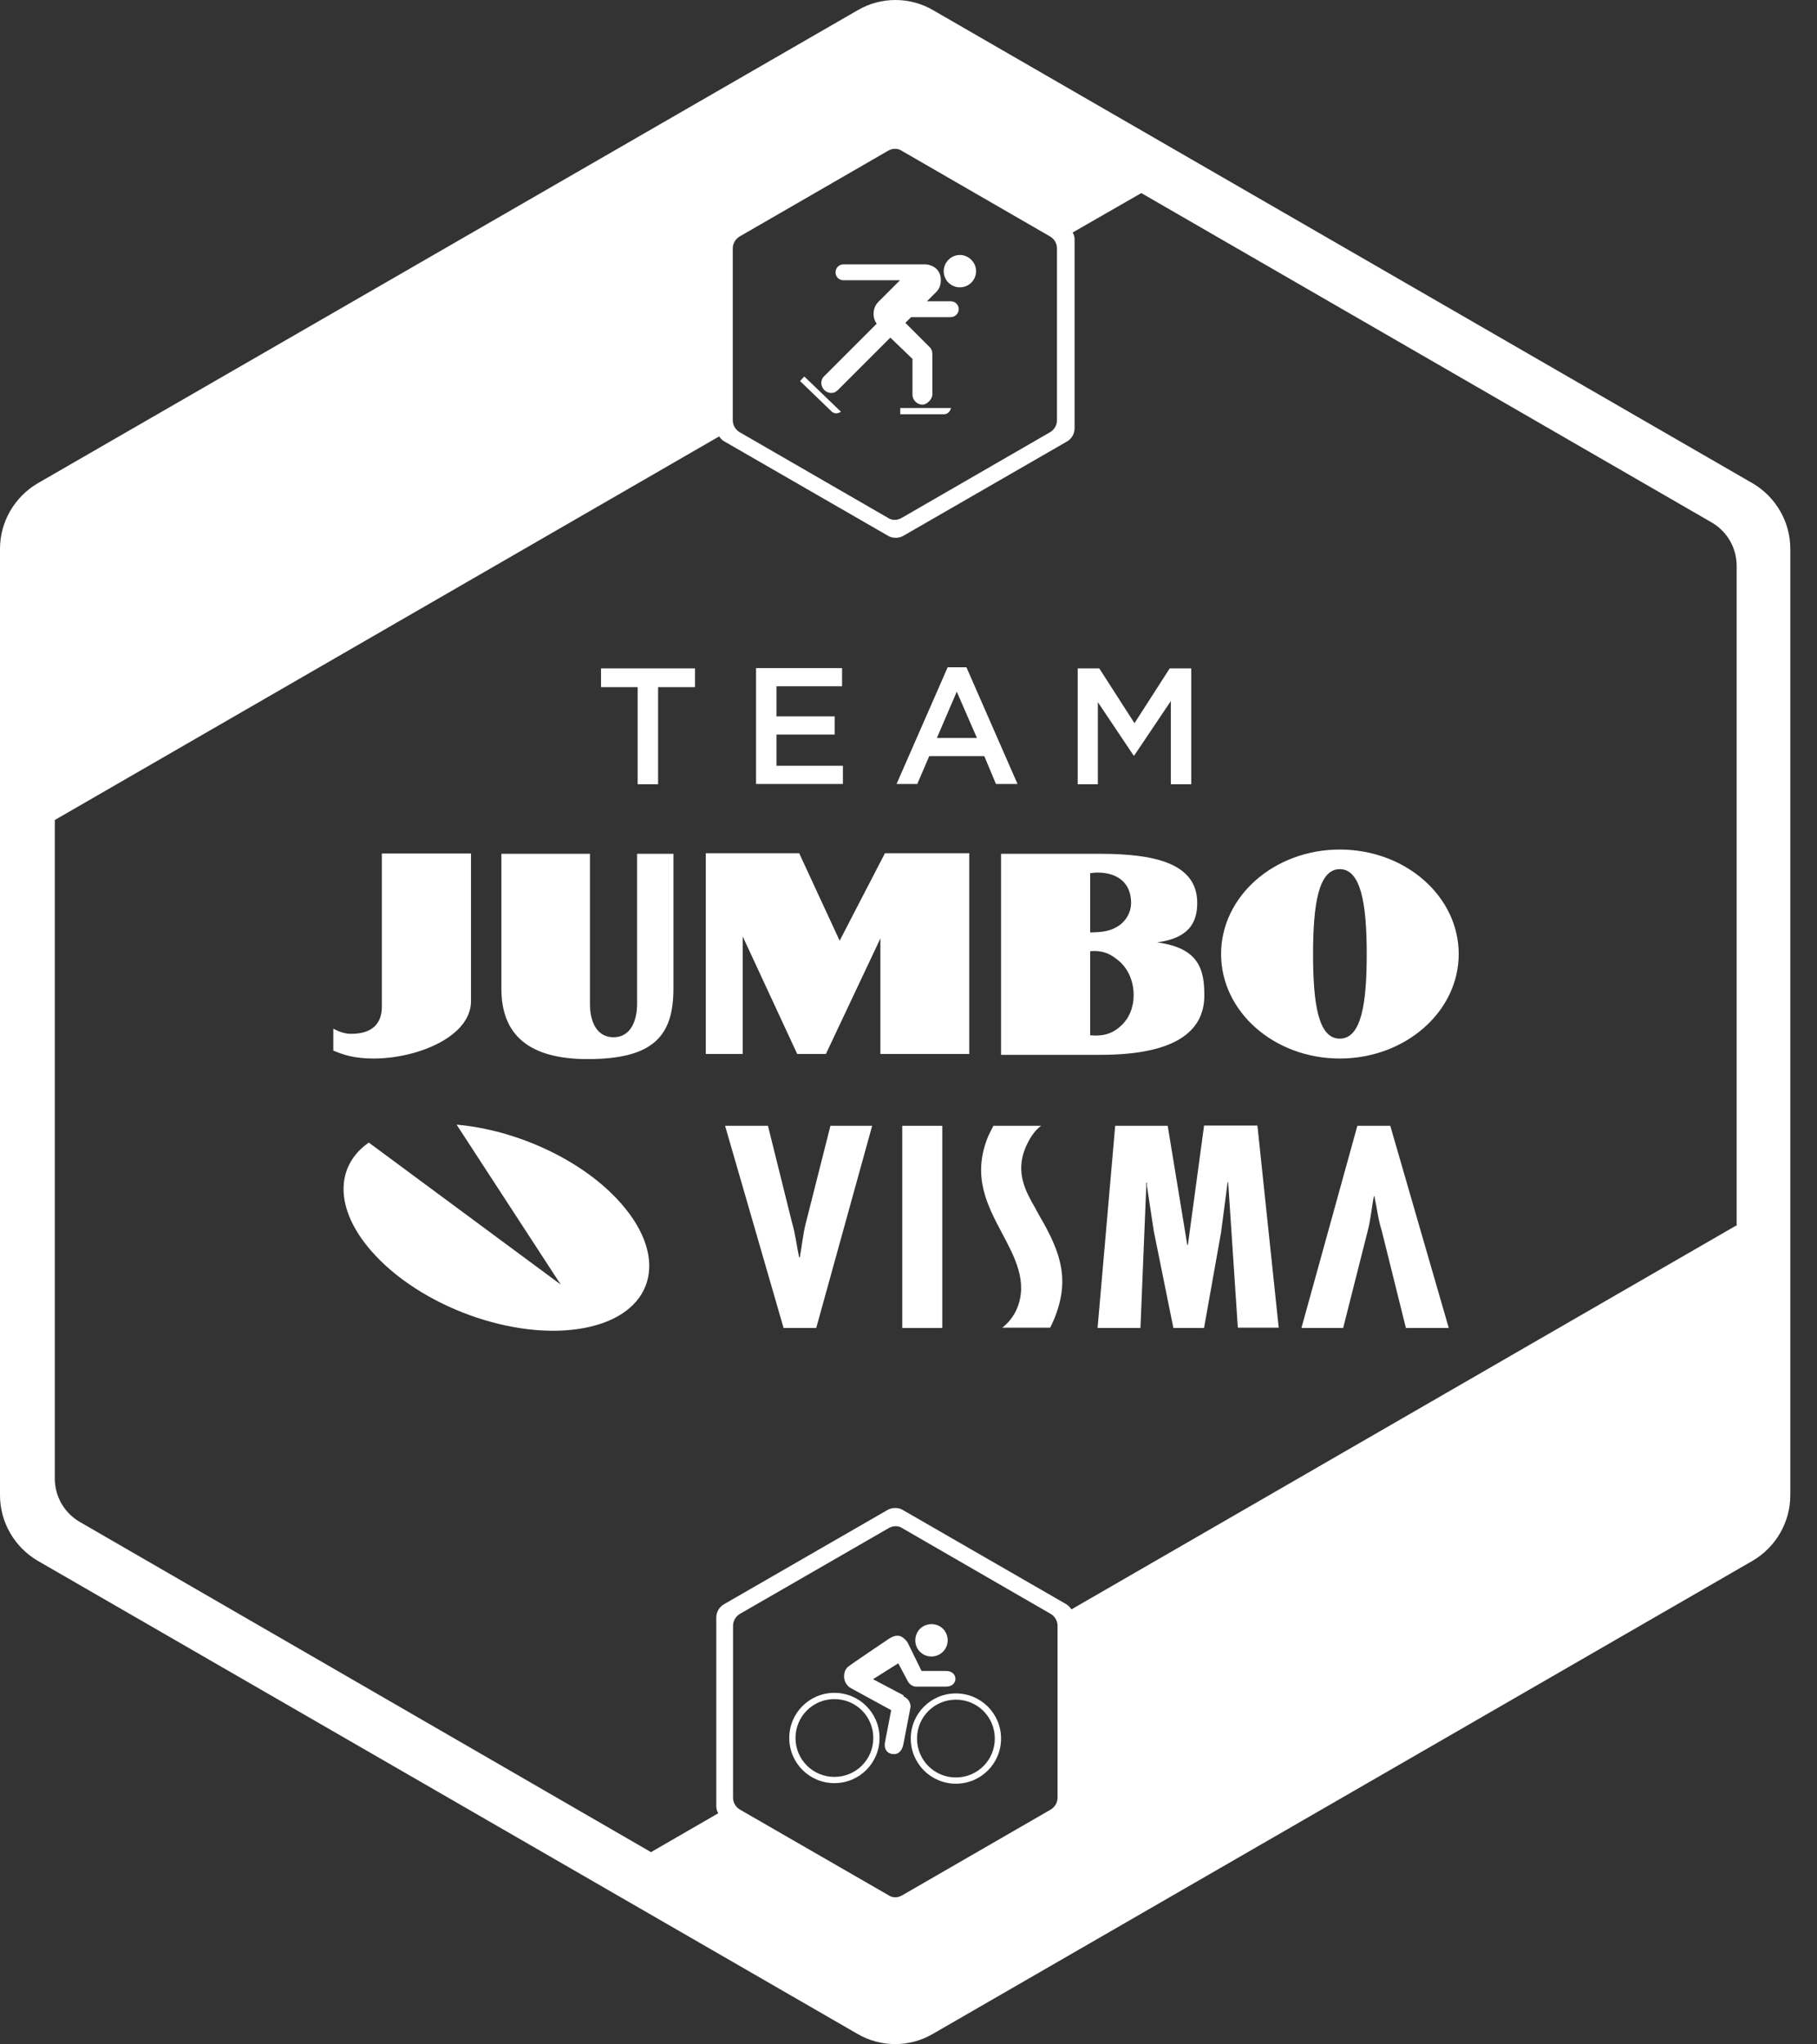 <?xml version="1.0" encoding="UTF-8"?>
<svg width="64px" height="72px" viewBox="0 0 64 72" version="1.1" xmlns="http://www.w3.org/2000/svg" xmlns:xlink="http://www.w3.org/1999/xlink">
    <rect x="0" y="0" width="64" height="72" fill="#333333" stroke="none"/>
    <title>Group</title>
    <g id="Page-1" stroke="none" stroke-width="1" fill="none" fill-rule="evenodd">
        <g id="Group" fill="#FFFFFF" fill-rule="nonzero">
            <path d="M61.73,17.02 L32.87,0.36 C32.46,0.12 32,0 31.54,0 C31.08,0 30.62,0.12 30.21,0.36 L1.33,17.02 C0.51,17.5 0,18.38 0,19.33 L0,52.66 C0,53.61 0.51,54.49 1.33,54.97 L30.2,71.63 C30.61,71.87 31.07,71.99 31.53,71.99 C31.99,71.99 32.45,71.87 32.86,71.63 L61.73,54.97 C62.55,54.49 63.06,53.61 63.06,52.66 L63.06,19.33 C63.06,18.38 62.55,17.5 61.73,17.02 L61.73,17.02 Z M25.81,8.75 C25.81,8.58 25.9,8.42 26.05,8.33 L31.28,5.31 C31.35,5.27 31.44,5.24 31.52,5.24 C31.6,5.24 31.69,5.26 31.76,5.31 L36.99,8.33 C37.14,8.42 37.23,8.58 37.23,8.75 L37.23,14.8 C37.23,14.97 37.14,15.13 36.99,15.22 L31.76,18.24 C31.69,18.28 31.6,18.31 31.52,18.31 C31.44,18.31 31.35,18.29 31.28,18.24 L26.05,15.22 C25.9,15.13 25.81,14.97 25.81,14.8 L25.81,8.75 L25.81,8.75 Z M37.25,63.31 C37.25,63.48 37.16,63.64 37.01,63.73 L31.78,66.75 C31.71,66.79 31.62,66.82 31.54,66.82 C31.46,66.82 31.37,66.8 31.3,66.75 L26.06,63.73 C25.91,63.64 25.82,63.48 25.82,63.31 L25.82,57.26 C25.82,57.09 25.91,56.93 26.06,56.84 L31.3,53.82 C31.37,53.78 31.46,53.75 31.54,53.75 C31.62,53.75 31.71,53.77 31.78,53.82 L37.01,56.84 C37.16,56.93 37.25,57.09 37.25,57.26 L37.25,63.31 L37.25,63.31 Z M61.14,43.17 L37.74,56.68 C37.69,56.61 37.63,56.54 37.56,56.5 L31.8,53.18 C31.72,53.13 31.63,53.11 31.53,53.11 C31.43,53.11 31.35,53.13 31.26,53.18 L25.5,56.5 C25.34,56.59 25.23,56.77 25.23,56.96 L25.23,63.61 C25.23,63.7 25.25,63.78 25.3,63.86 L22.93,65.23 L2.81,53.6 C2.26,53.28 1.93,52.7 1.93,52.07 L1.93,28.88 L25.33,15.37 C25.38,15.44 25.44,15.51 25.52,15.55 L31.28,18.87 C31.36,18.92 31.45,18.94 31.55,18.94 C31.65,18.94 31.73,18.92 31.82,18.87 L37.58,15.55 C37.74,15.46 37.85,15.28 37.85,15.09 L37.85,8.44 C37.85,8.35 37.83,8.26 37.78,8.19 L40.2,6.8 L60.29,18.4 C60.84,18.72 61.17,19.3 61.17,19.93 L61.17,43.17 L61.14,43.17 Z" id="Shape"></path>
            <path d="M33.81,10.12 C34.13,10.12 34.38,9.86 34.38,9.55 C34.38,9.24 34.12,8.98 33.81,8.98 C33.5,8.98 33.24,9.24 33.24,9.55 C33.24,9.86 33.49,10.12 33.81,10.12 Z" id="Path"></path>
            <path d="M33.19,14.37 L31.71,14.37 L31.71,14.59 L33.27,14.59 C33.41,14.57 33.47,14.47 33.5,14.37 L33.22,14.37 C33.22,14.37 33.19,14.37 33.19,14.37 L33.19,14.37 Z" id="Path"></path>
            <path d="M29.62,14.5 L29.41,14.3 C29.41,14.3 29.39,14.28 29.39,14.28 L28.33,13.26 L28.18,13.42 L29.3,14.5 C29.41,14.59 29.53,14.56 29.62,14.5 L29.62,14.5 L29.62,14.5 Z" id="Path"></path>
            <path d="M29.42,13.8 C29.42,13.8 29.47,13.77 29.49,13.76 L31.36,11.89 L32.14,12.64 L32.14,13.9 C32.14,14.09 32.3,14.25 32.49,14.25 C32.67,14.25 32.84,14.04 32.84,13.9 L32.84,12.46 C32.84,12.36 32.8,12.27 32.73,12.21 L31.89,11.37 L32.09,11.17 L33.49,11.17 C33.64,11.17 33.77,11.04 33.77,10.89 C33.77,10.74 33.65,10.61 33.49,10.61 L32.65,10.61 L33.01,10.25 C33.22,9.99 33.11,9.67 33.11,9.67 C32.99,9.32 32.6,9.31 32.6,9.31 L29.71,9.31 C29.56,9.31 29.43,9.43 29.43,9.59 C29.43,9.75 29.55,9.87 29.71,9.87 L31.7,9.87 L30.95,10.62 C30.83,10.74 30.77,10.88 30.77,11.06 C30.77,11.19 30.81,11.31 30.88,11.4 L29.06,13.22 C28.93,13.32 28.89,13.5 28.97,13.65 C29.06,13.82 29.27,13.89 29.44,13.8 L29.44,13.8 L29.42,13.8 Z" id="Path"></path>
            <path d="M29.39,59.62 C28.51,59.62 27.8,60.33 27.8,61.21 C27.8,62.09 28.51,62.8 29.39,62.8 C30.27,62.8 30.98,62.09 30.98,61.21 C30.98,60.33 30.27,59.62 29.39,59.62 Z M29.39,62.58 C28.63,62.58 28.02,61.97 28.02,61.21 C28.02,60.45 28.63,59.84 29.39,59.84 C30.15,59.84 30.76,60.45 30.76,61.21 C30.76,61.97 30.15,62.58 29.39,62.58 Z" id="Shape"></path>
            <path d="M33.67,59.64 C32.79,59.64 32.08,60.35 32.08,61.23 C32.08,62.11 32.79,62.82 33.67,62.82 C34.55,62.82 35.26,62.11 35.26,61.23 C35.26,60.35 34.55,59.64 33.67,59.64 Z M33.67,62.6 C32.91,62.6 32.3,61.99 32.3,61.23 C32.3,60.47 32.91,59.86 33.67,59.86 C34.43,59.86 35.04,60.47 35.04,61.23 C35.04,61.99 34.43,62.6 33.67,62.6 Z" id="Shape"></path>
            <path d="M31.83,59.71 L30.75,59.14 L31.64,58.58 L31.98,59.22 C32.06,59.35 32.17,59.4 32.27,59.4 L33.33,59.4 C33.76,59.4 33.76,58.85 33.33,58.85 L32.46,58.85 L31.97,57.85 C31.97,57.85 31.82,57.61 31.63,57.61 C31.55,57.61 31.47,57.6 31.23,57.77 C31.23,57.77 29.93,58.64 29.85,58.72 C29.77,58.8 29.73,58.92 29.73,59.04 C29.73,59.22 29.83,59.38 29.98,59.46 L31.39,60.23 L31.17,61.37 C31.14,61.55 31.2,61.73 31.41,61.77 C31.59,61.81 31.76,61.72 31.82,61.43 L32.07,60.13 C32.07,60.13 32.11,59.88 31.82,59.74 L31.82,59.74 L31.83,59.71 Z" id="Path"></path>
            <path d="M32.81,58.34 C33.12,58.34 33.38,58.09 33.38,57.77 C33.38,57.45 33.13,57.2 32.81,57.2 C32.49,57.2 32.24,57.45 32.24,57.77 C32.24,58.09 32.49,58.34 32.81,58.34 Z" id="Path"></path>
            <path d="M16.09,39.62 L19.75,45.24 L12.99,40.24 C11.81,41.06 11.77,42.56 13.08,44.06 C14.79,46.02 18.14,47.23 20.58,46.77 C23.01,46.31 23.6,44.36 21.89,42.4 C20.56,40.87 18.22,39.8 16.1,39.61 L16.1,39.61 L16.09,39.62 Z" id="Path"></path>
            <path d="M47.81,39.65 L45.84,46.77 L47.31,46.77 L48.17,43.37 C48.28,42.96 48.31,42.55 48.39,42.13 L48.41,42.13 C48.5,42.54 48.54,42.94 48.67,43.35 L49.52,46.77 L51.03,46.77 L48.97,39.65 L47.82,39.65 L47.82,39.65 L47.81,39.65 Z" id="Path"></path>
            <path d="M28.39,43.05 C28.28,43.46 28.25,43.87 28.17,44.29 L28.15,44.29 C28.06,43.88 28.02,43.48 27.9,43.07 L27.05,39.65 L25.54,39.65 L27.6,46.77 L28.75,46.77 L30.72,39.65 L29.25,39.65 L28.39,43.05 L28.39,43.05 Z" id="Path"></path>
            <polygon id="Path" points="33.19 39.65 31.78 39.65 31.78 46.77 33.19 46.77"></polygon>
            <polygon id="Path" points="42.41 39.65 41.84 43.85 41.82 43.85 41.13 39.65 39.28 39.65 38.66 46.77 40.17 46.77 40.38 41.65 40.4 41.65 40.4 41.78 40.64 43.36 41.33 46.77 42.41 46.77 43.01 43.4 43.24 41.64 43.26 41.64 43.6 46.76 45.04 46.76 44.29 39.64 42.4 39.64"></polygon>
            <path d="M36.49,42.59 C36.14,41.99 35.75,41.31 36.12,40.42 C36.25,40.12 36.43,39.82 36.67,39.65 L34.99,39.65 C34.99,39.65 34.87,39.88 34.81,40.01 C34.22,41.43 34.78,42.46 35.31,43.46 C35.75,44.29 36.21,45.15 35.82,46.09 C35.7,46.37 35.5,46.61 35.3,46.76 L36.99,46.76 C36.99,46.76 37.08,46.58 37.12,46.48 C37.69,45.11 37.39,44.15 36.63,42.85 C36.58,42.76 36.53,42.67 36.48,42.58 L36.48,42.58 L36.49,42.59 Z" id="Path"></path>
            <polygon id="Path" points="21.16 24.2 22.46 24.2 22.46 27.62 23.18 27.62 23.18 24.2 24.48 24.2 24.48 23.54 21.17 23.54 21.17 24.2"></polygon>
            <polygon id="Path" points="29.69 26.97 27.35 26.97 27.35 25.87 29.4 25.87 29.4 25.23 27.35 25.23 27.35 24.17 29.66 24.17 29.66 23.53 26.63 23.53 26.63 27.61 29.69 27.61 29.69 26.97"></polygon>
            <path d="M32.74,26.63 L34.67,26.63 L35.08,27.61 L35.84,27.61 L34.04,23.5 L33.38,23.5 L31.58,27.61 L32.31,27.61 L32.73,26.63 L32.73,26.63 L32.74,26.63 Z M33.7,24.36 L34.41,25.99 L33,25.99 L33.7,24.36 L33.7,24.36 Z" id="Shape"></path>
            <polygon id="Path" points="38.65 24.7 39.93 26.61 39.95 26.61 41.24 24.69 41.24 27.62 41.96 27.62 41.96 23.54 41.2 23.54 39.96 25.47 38.72 23.54 37.96 23.54 37.96 27.62 38.67 27.62 38.67 24.7"></polygon>
            <path d="M16.59,35.25 L16.59,30.06 L13.45,30.06 L13.45,35.45 C13.45,36.07 13.09,36.41 12.37,36.41 C12.15,36.41 11.95,36.34 11.74,36.23 L11.74,37 C12.09,37.15 12.48,37.28 13.16,37.28 C14.7,37.28 16.59,36.51 16.59,35.26 L16.59,35.26 L16.59,35.25 Z" id="Path"></path>
            <polygon id="Path" points="29.57 33.12 28.15 30.05 24.86 30.05 24.86 37.12 26.16 37.12 26.16 32.98 28.08 37.12 29.09 37.12 31.01 33.05 31.01 37.12 34.14 37.12 34.14 30.05 31.17 30.05 29.58 33.12"></polygon>
            <path d="M42.42,35.06 C42.42,34.18 42.26,33.39 40.76,33.19 C41.86,33.04 42.17,32.51 42.17,31.8 C42.17,30.4 40.66,30.07 38.75,30.07 L35.26,30.07 L35.26,37.15 L38.76,37.15 C41.32,37.15 42.42,36.37 42.42,35.06 Z M38.4,30.75 C38.49,30.75 38.55,30.73 38.64,30.73 C39.42,30.73 39.84,31.14 39.84,31.8 C39.84,32.14 39.65,32.47 39.33,32.65 C39.04,32.82 38.72,32.83 38.4,32.84 L38.4,30.75 L38.4,30.75 L38.4,30.75 Z M38.4,36.46 L38.4,33.5 C38.74,33.47 39.03,33.53 39.36,33.8 C39.72,34.08 39.93,34.53 39.93,35.05 C39.93,35.48 39.77,35.87 39.48,36.13 C39.15,36.44 38.79,36.5 38.39,36.46 L38.4,36.46 Z" id="Shape"></path>
            <path d="M47.19,29.92 C44.88,29.92 43.01,31.57 43.01,33.6 C43.01,35.63 44.88,37.28 47.19,37.28 C49.5,37.28 51.38,35.63 51.38,33.6 C51.38,31.57 49.51,29.92 47.19,29.92 Z M47.19,36.58 C46.43,36.58 46.25,35.34 46.25,33.6 C46.25,31.86 46.44,30.61 47.19,30.61 C47.94,30.61 48.14,31.85 48.14,33.6 C48.14,35.35 47.95,36.58 47.19,36.58 Z" id="Shape"></path>
            <path d="M22.44,35.36 C22.44,35.87 22.26,36.53 21.61,36.53 C20.96,36.53 20.78,35.88 20.78,35.37 L20.78,30.07 L17.66,30.07 L17.66,34.82 C17.66,36.45 18.63,37.3 20.7,37.3 C23.03,37.3 23.72,36.47 23.72,34.82 L23.72,30.07 L22.44,30.07 L22.44,35.36 L22.44,35.36 L22.44,35.36 Z" id="Path"></path>
        </g>
    </g>
</svg>